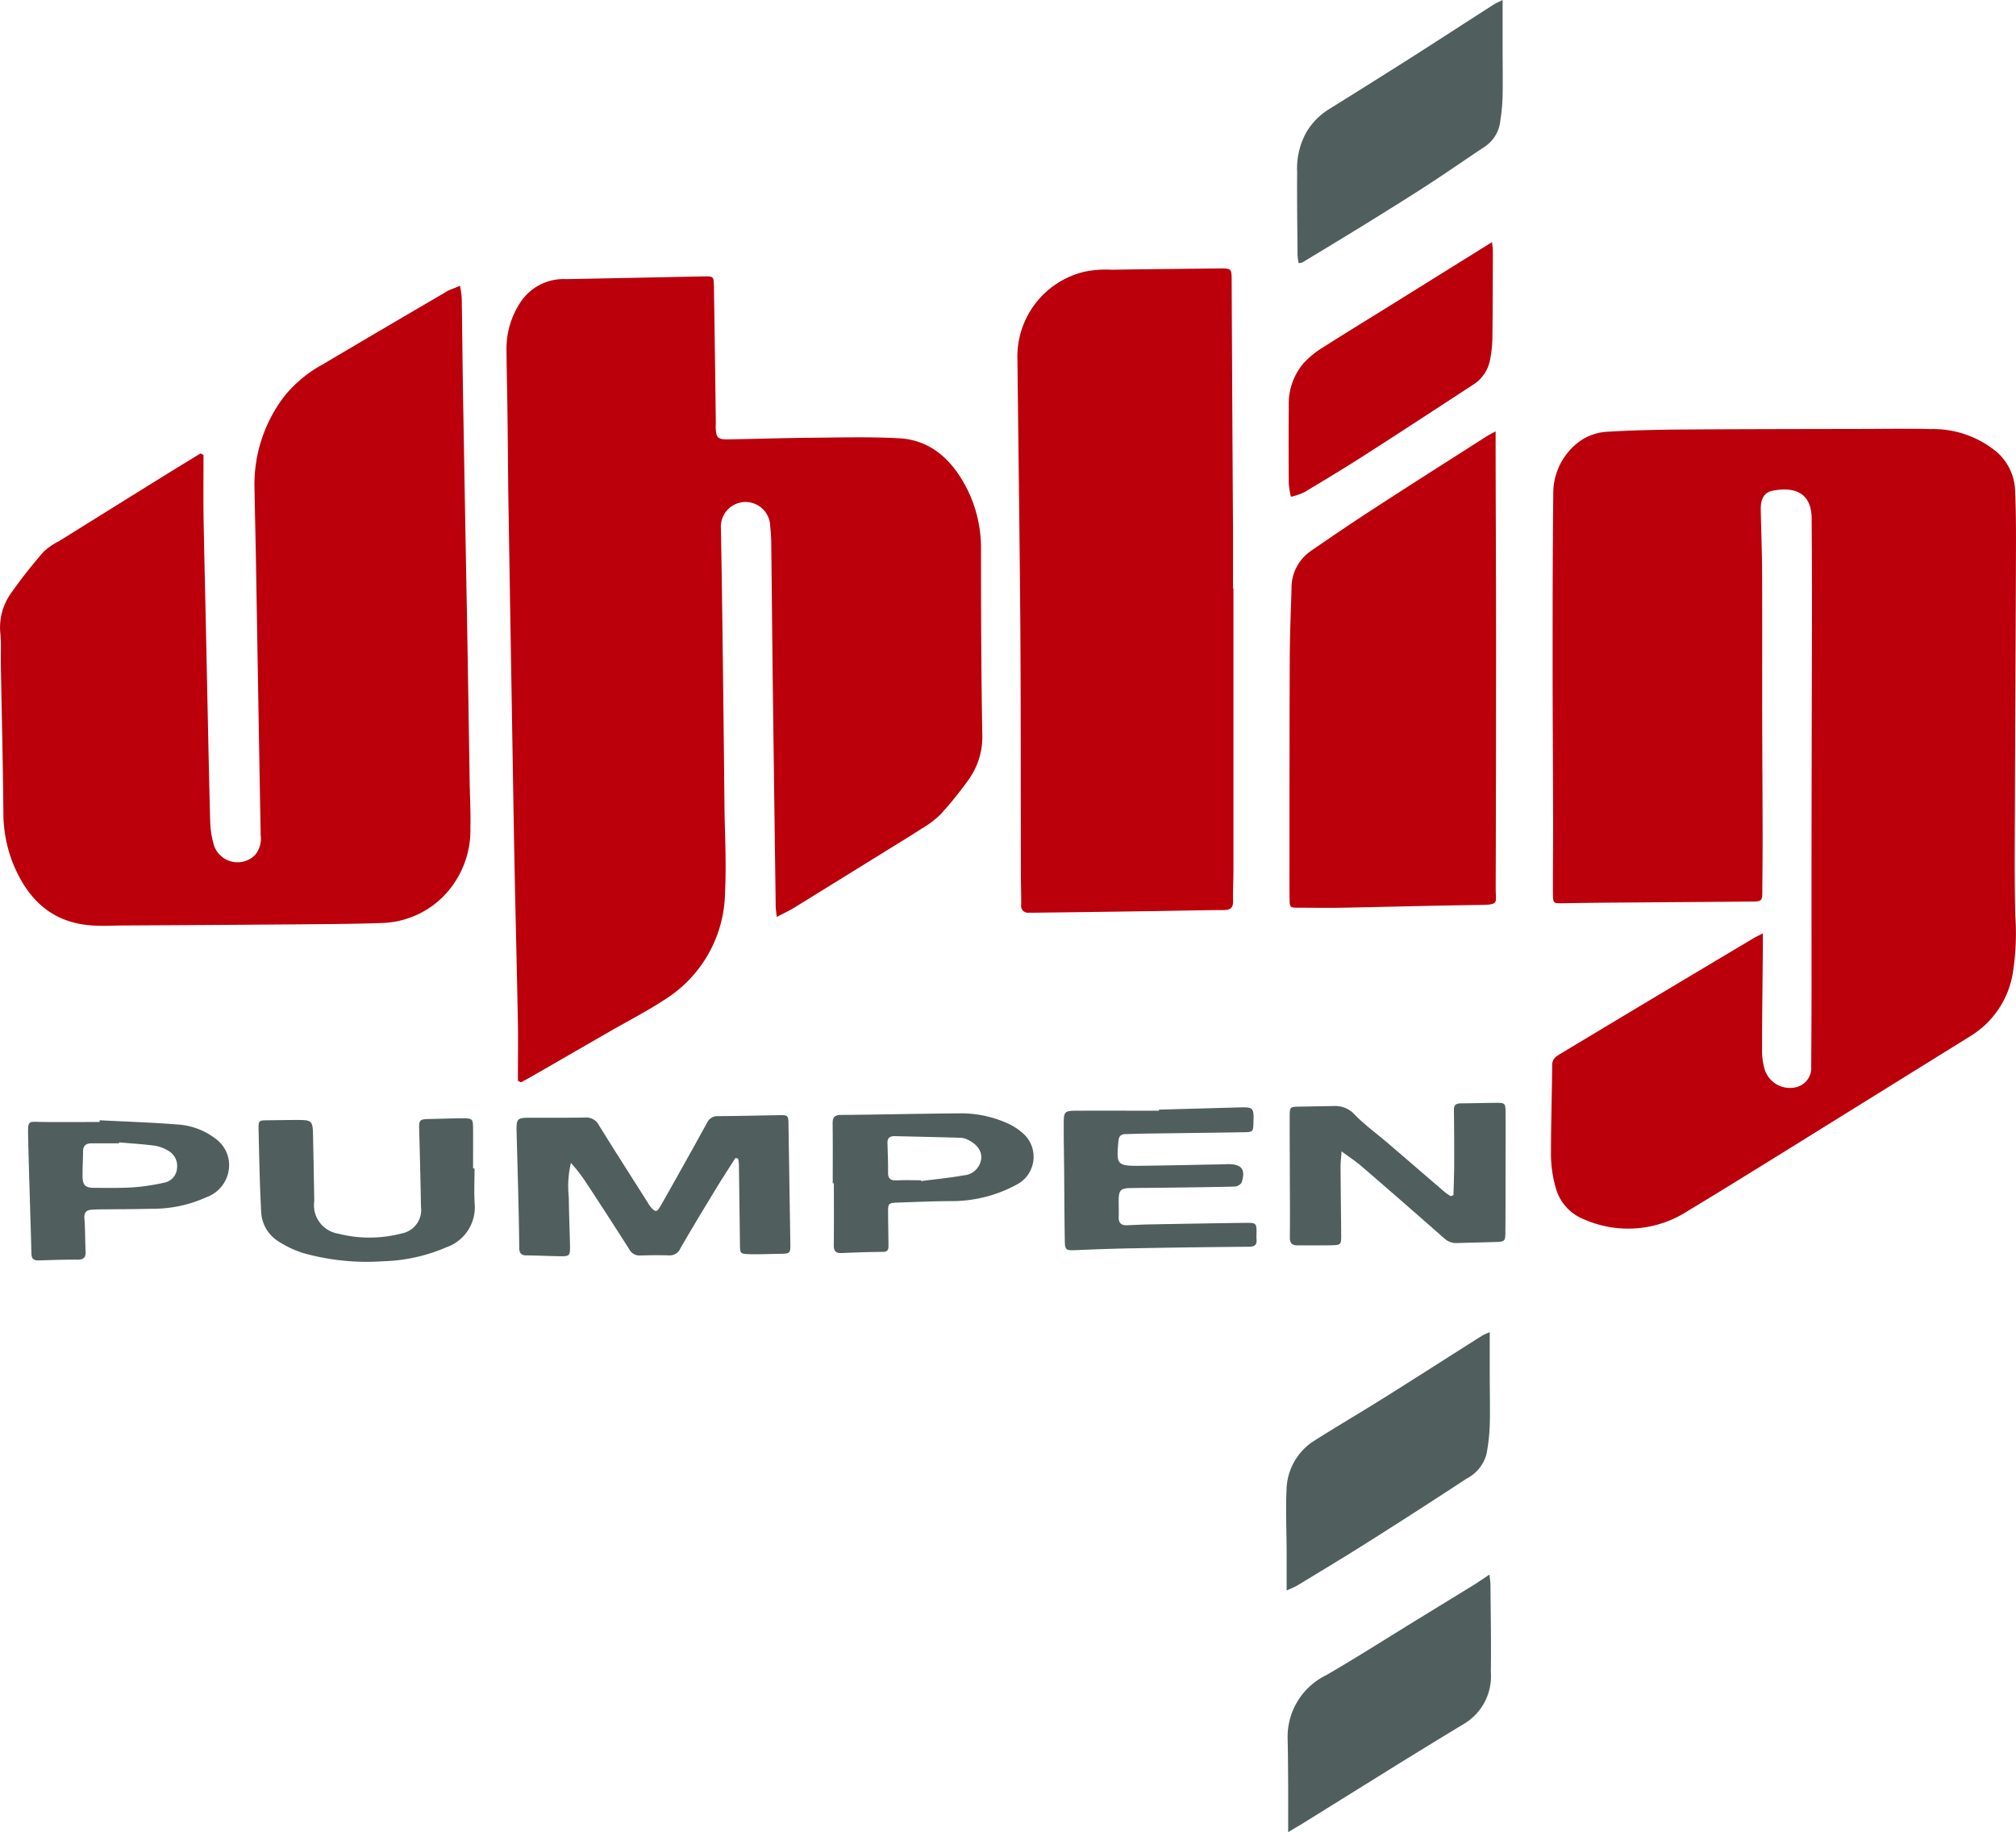 <svg xmlns="http://www.w3.org/2000/svg" width="170.994" height="155.41" viewBox="0 0 170.994 155.41"><defs><style>.a{fill:#bb000b;}.b{fill:#505e5e;}</style></defs><g transform="translate(-81.408 -84.18)"><path class="a" d="M740.755,304.314c0,.511,0,.89,0,1.268-.027,2.857-.068,5.716-.068,8.574a5.5,5.5,0,0,0,.244,1.768,2.245,2.245,0,0,0,2.769,1.405,1.674,1.674,0,0,0,1.153-1.735q.025-3.114.029-6.227c0-4.332-.006-8.664,0-13q.012-9.116.035-18.23.006-4.507-.025-9.015c-.018-2.211-1.471-2.714-3.327-2.351-.712.14-1.007.714-.989,1.618.037,1.8.107,3.608.115,5.413.019,4.121,0,8.243.008,12.364.006,3.308.029,6.617.035,9.927,0,1.563-.016,3.126-.027,4.689,0,.749-.066.827-.82.833-3.791.035-7.579.057-11.369.088-1.563.012-3.126.027-4.689.057-.835.016-.876.016-.88-.816-.008-2.047.018-4.092.014-6.139-.008-4.422-.041-8.846-.041-13.269,0-4.814,0-9.628.055-14.44a5.453,5.453,0,0,1,1.747-4.115,4.427,4.427,0,0,1,2.757-1.212c2.1-.129,4.2-.176,6.309-.193,4.994-.037,9.989-.039,14.984-.049,2.076,0,4.151-.043,6.227.01a8.462,8.462,0,0,1,5.522,1.885,4.534,4.534,0,0,1,1.624,3.311c.074,1.592.08,3.187.076,4.781-.022,7.431-.066,14.862-.09,22.3-.01,3.009-.043,6.02.035,9.027a21.712,21.712,0,0,1-.2,4.759,7.74,7.74,0,0,1-3.561,5.4q-7.855,4.873-15.706,9.753c-2.785,1.725-5.569,3.452-8.375,5.146a9.279,9.279,0,0,1-8.73.677,4,4,0,0,1-2.427-2.742,10.4,10.4,0,0,1-.386-2.576c-.01-2.586.082-5.171.1-7.757,0-.523.312-.741.681-.96q3.363-2.018,6.726-4.039,4.837-2.892,9.675-5.778C740.17,304.606,740.381,304.509,740.755,304.314Z" transform="translate(-509.823 -140.961)"/><path class="a" d="M291.809,266.719c0-1.649.027-3.3,0-4.949-.082-4.361-.195-8.721-.281-13.082-.088-4.513-.156-9.025-.232-13.535q-.148-8.8-.291-17.595c-.037-2.406-.045-4.814-.076-7.222-.023-1.9-.072-3.788-.086-5.684a7.093,7.093,0,0,1,1.253-4.082,4.379,4.379,0,0,1,3.811-1.862c3.881-.07,7.759-.156,11.64-.23.851-.016.878,0,.89.835q.089,5.775.16,11.548c0,.15-.014.3-.008.451.031.837.172,1,1.028.987,2.406-.035,4.812-.117,7.218-.137,2.433-.021,4.874-.086,7.3.045,2.57.139,4.316,1.676,5.528,3.838a11.115,11.115,0,0,1,1.426,5.52c0,5.265.016,10.53.111,15.8a6.226,6.226,0,0,1-1.214,3.872,31.541,31.541,0,0,1-2.326,2.872,7.931,7.931,0,0,1-1.573,1.19c-1.032.673-2.086,1.309-3.132,1.957q-3.843,2.381-7.69,4.759c-.447.275-.929.494-1.5.794-.037-.357-.086-.642-.09-.925q-.132-9.7-.254-19.4c-.045-3.7-.076-7.4-.121-11.1a15.356,15.356,0,0,0-.092-1.711,2.092,2.092,0,1,0-4.178.187q.074,4.107.125,8.215.1,7.67.176,15.342c.027,2.406.172,4.818.049,7.216a10.907,10.907,0,0,1-4.849,9.015c-1.645,1.1-3.415,2-5.13,2.991q-3.12,1.8-6.242,3.6c-.359.207-.724.4-1.087.6C291.982,266.788,291.9,266.754,291.809,266.719Z" transform="translate(-166.474 -90.851)"/><path class="a" d="M98.669,216.729c0,1.62-.018,3.241,0,4.861.037,2.525.1,5.048.156,7.573q.074,3.427.146,6.853c.084,3.909.158,7.819.263,11.726a8.212,8.212,0,0,0,.279,1.961,2.106,2.106,0,0,0,3.522.974,2.159,2.159,0,0,0,.484-1.68q-.086-4.732-.168-9.464-.12-7.036-.238-14.075c-.035-1.949-.086-3.9-.119-5.848a12.3,12.3,0,0,1,2.517-7.835,10.788,10.788,0,0,1,3.233-2.7q5.2-3.077,10.418-6.123a2.255,2.255,0,0,1,.23-.144c.343-.144.689-.281,1.034-.42a8.181,8.181,0,0,1,.146,1.04c.045,2.826.066,5.653.115,8.479q.16,9.427.336,18.856.117,6.809.219,13.62c.023,1.323.094,2.646.064,3.967a8,8,0,0,1-2.523,6.053,7.67,7.67,0,0,1-4.982,2.035c-2.435.086-4.871.094-7.308.115q-7.3.058-14.606.094c-.956.006-1.92.068-2.867-.016-3.4-.3-5.376-2.381-6.566-5.39a11.68,11.68,0,0,1-.759-4.232c-.039-4.18-.142-8.36-.217-12.543-.016-.872.047-1.75-.043-2.613a5.009,5.009,0,0,1,.976-3.485c.827-1.177,1.731-2.305,2.671-3.4a5.65,5.65,0,0,1,1.327-.917q4.437-2.769,8.879-5.526c1.038-.644,2.082-1.278,3.124-1.918Z" transform="translate(0 -93.964)"/><path class="a" d="M520.458,222.369q0,11.91,0,23.82c0,.9-.049,1.8-.031,2.705.012.6-.246.763-.816.765-2.224.012-4.447.072-6.67.1q-4.6.068-9.2.123c-.211,0-.42.008-.632,0a.579.579,0,0,1-.654-.667c.006-.9-.025-1.8-.027-2.705-.012-6.767,0-13.533-.041-20.3-.053-7.729-.166-15.455-.248-23.184a7.4,7.4,0,0,1,5.678-7.513,9.048,9.048,0,0,1,2.33-.17c3.036-.049,6.071-.076,9.109-.109,1.05-.01,1.048.008,1.052,1.048q.049,10.421.113,20.842c.008,1.743,0,3.489,0,5.232A.211.211,0,0,0,520.458,222.369Z" transform="translate(-334.432 -88.283)"/><path class="a" d="M632.118,262.58c0,.849,0,1.5,0,2.154.012,5.234.035,10.471.037,15.706q0,10.467-.031,20.936c0,1.218.33,1.356-1.374,1.376-3.879.047-7.755.162-11.634.234-1.231.023-2.463,0-3.694,0-.763,0-.775-.01-.781-.8-.012-1.2-.006-2.406-.006-3.61,0-5.565,0-11.129.021-16.694.008-1.983.088-3.967.15-5.95a3.787,3.787,0,0,1,1.6-3.179c1.8-1.247,3.616-2.476,5.454-3.669,3.124-2.029,6.27-4.024,9.409-6.03C631.468,262.918,631.683,262.816,632.118,262.58Z" transform="translate(-423.853 -141.808)"/><path class="b" d="M635.207,84.18v3.854c0,1.44.025,2.882,0,4.322a15.775,15.775,0,0,1-.195,2.059,2.99,2.99,0,0,1-1.286,2.184c-1.625,1.079-3.222,2.195-4.859,3.257-1.737,1.128-3.5,2.219-5.257,3.308-1.784,1.1-3.581,2.184-5.376,3.272a1.279,1.279,0,0,1-.328.066,5.405,5.405,0,0,1-.093-.687c-.018-2.344-.051-4.691-.033-7.035a6.316,6.316,0,0,1,.777-3.374,5.754,5.754,0,0,1,1.926-1.965q3.406-2.117,6.791-4.264c2.381-1.514,4.744-3.054,7.12-4.576C634.612,84.459,634.856,84.358,635.207,84.18Z" transform="translate(-426.35)"/><path class="b" d="M630.513,635.11c0,1.327,0,2.551,0,3.776,0,1.38.041,2.761,0,4.139a16.454,16.454,0,0,1-.273,2.412,3.315,3.315,0,0,1-1.7,2.1q-4.061,2.667-8.17,5.265c-2.051,1.3-4.133,2.548-6.207,3.811a9.444,9.444,0,0,1-.878.4c0-1.216,0-2.283,0-3.351-.006-1.713-.088-3.43-.008-5.138a5.044,5.044,0,0,1,2.381-4.227c1.955-1.237,3.953-2.406,5.911-3.634,2.773-1.739,5.528-3.508,8.295-5.257A5.345,5.345,0,0,1,630.513,635.11Z" transform="translate(-422.747 -437.927)"/><path class="b" d="M613.908,757.181c0-1.372.006-2.539,0-3.706-.008-1.382-.012-2.765-.043-4.145a5.819,5.819,0,0,1,3.288-5.473c2.619-1.52,5.173-3.153,7.753-4.734q2.378-1.458,4.759-2.919c.4-.248.79-.523,1.319-.874.039.4.082.648.084.9.018,2.459.066,4.919.031,7.376A4.706,4.706,0,0,1,628.817,748c-4.652,2.8-9.242,5.7-13.857,8.555C614.685,756.719,614.406,756.881,613.908,757.181Z" transform="translate(-423.24 -517.59)"/><path class="a" d="M631.529,184.31c.035.355.07.556.07.755-.008,2.467-.01,4.933-.041,7.4a10.125,10.125,0,0,1-.174,1.7,3.2,3.2,0,0,1-1.419,2.215c-3.073,2-6.135,4.01-9.22,5.987-1.692,1.085-3.413,2.125-5.14,3.157a5.574,5.574,0,0,1-1.136.388,7.313,7.313,0,0,1-.181-1.12q-.025-3.338,0-6.678a5.249,5.249,0,0,1,1.29-3.571,7.62,7.62,0,0,1,1.6-1.294c2.024-1.292,4.076-2.541,6.114-3.811C625.989,187.76,628.688,186.078,631.529,184.31Z" transform="translate(-423.568 -79.592)"/><path class="b" d="M313.571,548.99c-.558.878-1.128,1.748-1.668,2.638-1.013,1.668-2.029,3.337-3,5.029a.988.988,0,0,1-.987.6c-.81-.022-1.622-.016-2.433.01a.988.988,0,0,1-.939-.556q-1.766-2.775-3.573-5.526a14.383,14.383,0,0,0-1.356-1.772,8.656,8.656,0,0,0-.178,2.939c.008,1.382.078,2.767.1,4.15.01.779-.053.837-.812.829-.96-.012-1.918-.068-2.878-.07-.484,0-.613-.23-.617-.669-.012-1.413-.041-2.826-.076-4.24-.045-1.86-.1-3.723-.148-5.583-.027-1.116.051-1.187,1.138-1.187,1.563,0,3.126.01,4.689-.018a1.2,1.2,0,0,1,1.159.661c1.362,2.195,2.755,4.371,4.139,6.553a3.111,3.111,0,0,0,.248.373c.4.459.525.459.835-.08.866-1.512,1.711-3.036,2.562-4.556q.7-1.258,1.395-2.527a.966.966,0,0,1,.946-.542c1.741-.006,3.485-.057,5.226-.082.665-.01.714.055.724.706q.077,5.052.158,10.1c.014.939.01.941-.952.956-.841.012-1.682.053-2.521.029-.79-.025-.79-.055-.8-.835q-.043-3.378-.088-6.756a3.944,3.944,0,0,0-.068-.507Z" transform="translate(-169.782 -366.59)"/><path class="b" d="M628.6,548.087c.022-.829.059-1.659.061-2.488q.009-2.384-.021-4.771c0-.468.263-.531.64-.533.991-.006,1.983-.039,2.974-.045.7,0,.759.043.765.777.016,1.715,0,3.43,0,5.142,0,1.653,0,3.306-.014,4.958-.006.884-.023.9-.886.929-1.052.037-2.1.049-3.155.086a1.517,1.517,0,0,1-1.145-.394q-3.514-3.1-7.06-6.153c-.466-.4-.989-.738-1.651-1.229-.039.581-.086.956-.084,1.331.01,1.924.039,3.846.053,5.77.006.8-.023.843-.784.864-.962.025-1.924,0-2.886.012-.472.006-.691-.164-.685-.671.018-1.563.008-3.126,0-4.689,0-1.834-.018-3.667-.014-5.5,0-.9.016-.9.888-.911l2.888-.051a2.205,2.205,0,0,1,1.737.73c.853.876,1.858,1.6,2.792,2.4,1.6,1.366,3.185,2.742,4.779,4.11.174.15.369.271.556.406C628.431,548.142,628.513,548.115,628.6,548.087Z" transform="translate(-423.912 -362.523)"/><path class="b" d="M529.362,542.319l6.756-.187c1.257-.035,1.3.006,1.257,1.294-.023.761-.037.8-.835.81-2.82.047-5.641.078-8.463.117-.511.006-1.019.035-1.53.039-.4,0-.585.168-.624.589-.191,2.031-.133,2.121,1.873,2.1,2.316-.025,4.629-.08,6.943-.123.18,0,.361-.018.542-.016,1.108.016,1.446.474,1.091,1.563a.774.774,0,0,1-.607.34c-2.074.053-4.145.072-6.219.1-.9.012-1.8.008-2.7.031-.71.018-.886.209-.9.933-.008.511.016,1.022,0,1.532s.24.706.72.685c.689-.029,1.378-.064,2.07-.076,2.644-.047,5.288-.094,7.932-.127.978-.012.978.01.966,1.015a3.006,3.006,0,0,0,0,.361c.057.523-.18.646-.683.65q-5.092.04-10.186.14c-1.53.029-3.06.09-4.59.152-.66.027-.792-.041-.8-.728-.037-2.039-.039-4.078-.058-6.117-.012-1.321-.041-2.642-.033-3.961,0-.939.1-1.021,1.046-1.026,2.342-.006,4.685,0,7.027,0C529.36,542.378,529.362,542.347,529.362,542.319Z" transform="translate(-349.651 -364.014)"/><path class="b" d="M206.648,550.927c0,.991-.051,1.985.01,2.972a3.6,3.6,0,0,1-2.418,3.723A14.458,14.458,0,0,1,198.9,558.8a20.013,20.013,0,0,1-6.781-.693,8.665,8.665,0,0,1-2.172-1.036,3.106,3.106,0,0,1-1.4-2.509c-.121-2.307-.166-4.621-.217-6.933-.016-.78.018-.78.808-.788.9-.008,1.8-.031,2.705-.024.948.008,1.075.135,1.1,1.1.045,1.924.076,3.846.109,5.77a2.449,2.449,0,0,0,2.043,2.775,10.738,10.738,0,0,0,5.355-.018,2.024,2.024,0,0,0,1.653-2.266c-.035-2.164-.09-4.328-.15-6.492-.025-.874.016-.935.853-.952.962-.018,1.924-.061,2.886-.057.775,0,.82.06.829.82.01,1.143,0,2.285,0,3.426C206.564,550.927,206.607,550.927,206.648,550.927Z" transform="translate(-84.989 -367.634)"/><path class="b" d="M425.727,550.558c0-1.684.012-3.368-.008-5.052-.006-.517.125-.743.708-.747,3.276-.025,6.551-.109,9.829-.131a9.592,9.592,0,0,1,4.463.919,5.051,5.051,0,0,1,1.311.929,2.654,2.654,0,0,1-.718,4.2,11.492,11.492,0,0,1-5.524,1.393c-1.532.006-3.064.074-4.6.127-.72.025-.773.09-.767.788.006.931.023,1.865.035,2.8,0,.318,0,.587-.464.591-1.169.008-2.34.047-3.509.1-.519.025-.673-.189-.667-.685.021-1.743.008-3.489.008-5.232C425.8,550.558,425.76,550.558,425.727,550.558Zm7.487-.259c0,.023.008.047.012.072,1.214-.16,2.435-.275,3.639-.492a1.6,1.6,0,0,0,1.454-1.391c.084-.689-.4-1.313-1.253-1.68a1.418,1.418,0,0,0-.519-.115c-1.856-.051-3.712-.092-5.569-.135-.4-.008-.624.154-.609.587.027.839.057,1.678.051,2.517,0,.529.242.667.726.646C431.834,550.277,432.523,550.3,433.214,550.3Z" transform="translate(-273.688 -366.004)"/><path class="b" d="M99.105,547.47c2.219.115,4.441.187,6.654.361a5.88,5.88,0,0,1,3.235,1.249,2.761,2.761,0,0,1,1.089,2.269,2.905,2.905,0,0,1-1.963,2.662,10.848,10.848,0,0,1-4.545.964c-1.5.039-2.993.037-4.49.055-.211,0-.42.012-.632.025-.468.029-.687.215-.644.745.074.927.055,1.862.1,2.792.027.5-.15.7-.667.7-1.083-.006-2.164.031-3.247.064-.423.014-.669-.07-.681-.583-.078-3.245-.205-6.49-.273-9.735-.035-1.678-.078-1.43,1.364-1.421,1.563.01,3.126,0,4.689,0C99.1,547.569,99.1,547.519,99.105,547.47Zm1.645,1.875-.006.082c-.777,0-1.557,0-2.334,0-.48,0-.716.209-.718.7,0,.689-.047,1.376-.041,2.065.008.79.226,1.009,1.009,1.011,1.108,0,2.219.025,3.323-.047a17.558,17.558,0,0,0,2.568-.388,1.339,1.339,0,0,0,1.116-1.255,1.473,1.473,0,0,0-.722-1.446,3.2,3.2,0,0,0-1.159-.439C102.781,549.494,101.764,549.435,100.75,549.345Z" transform="translate(-9.242 -368.263)"/></g></svg>